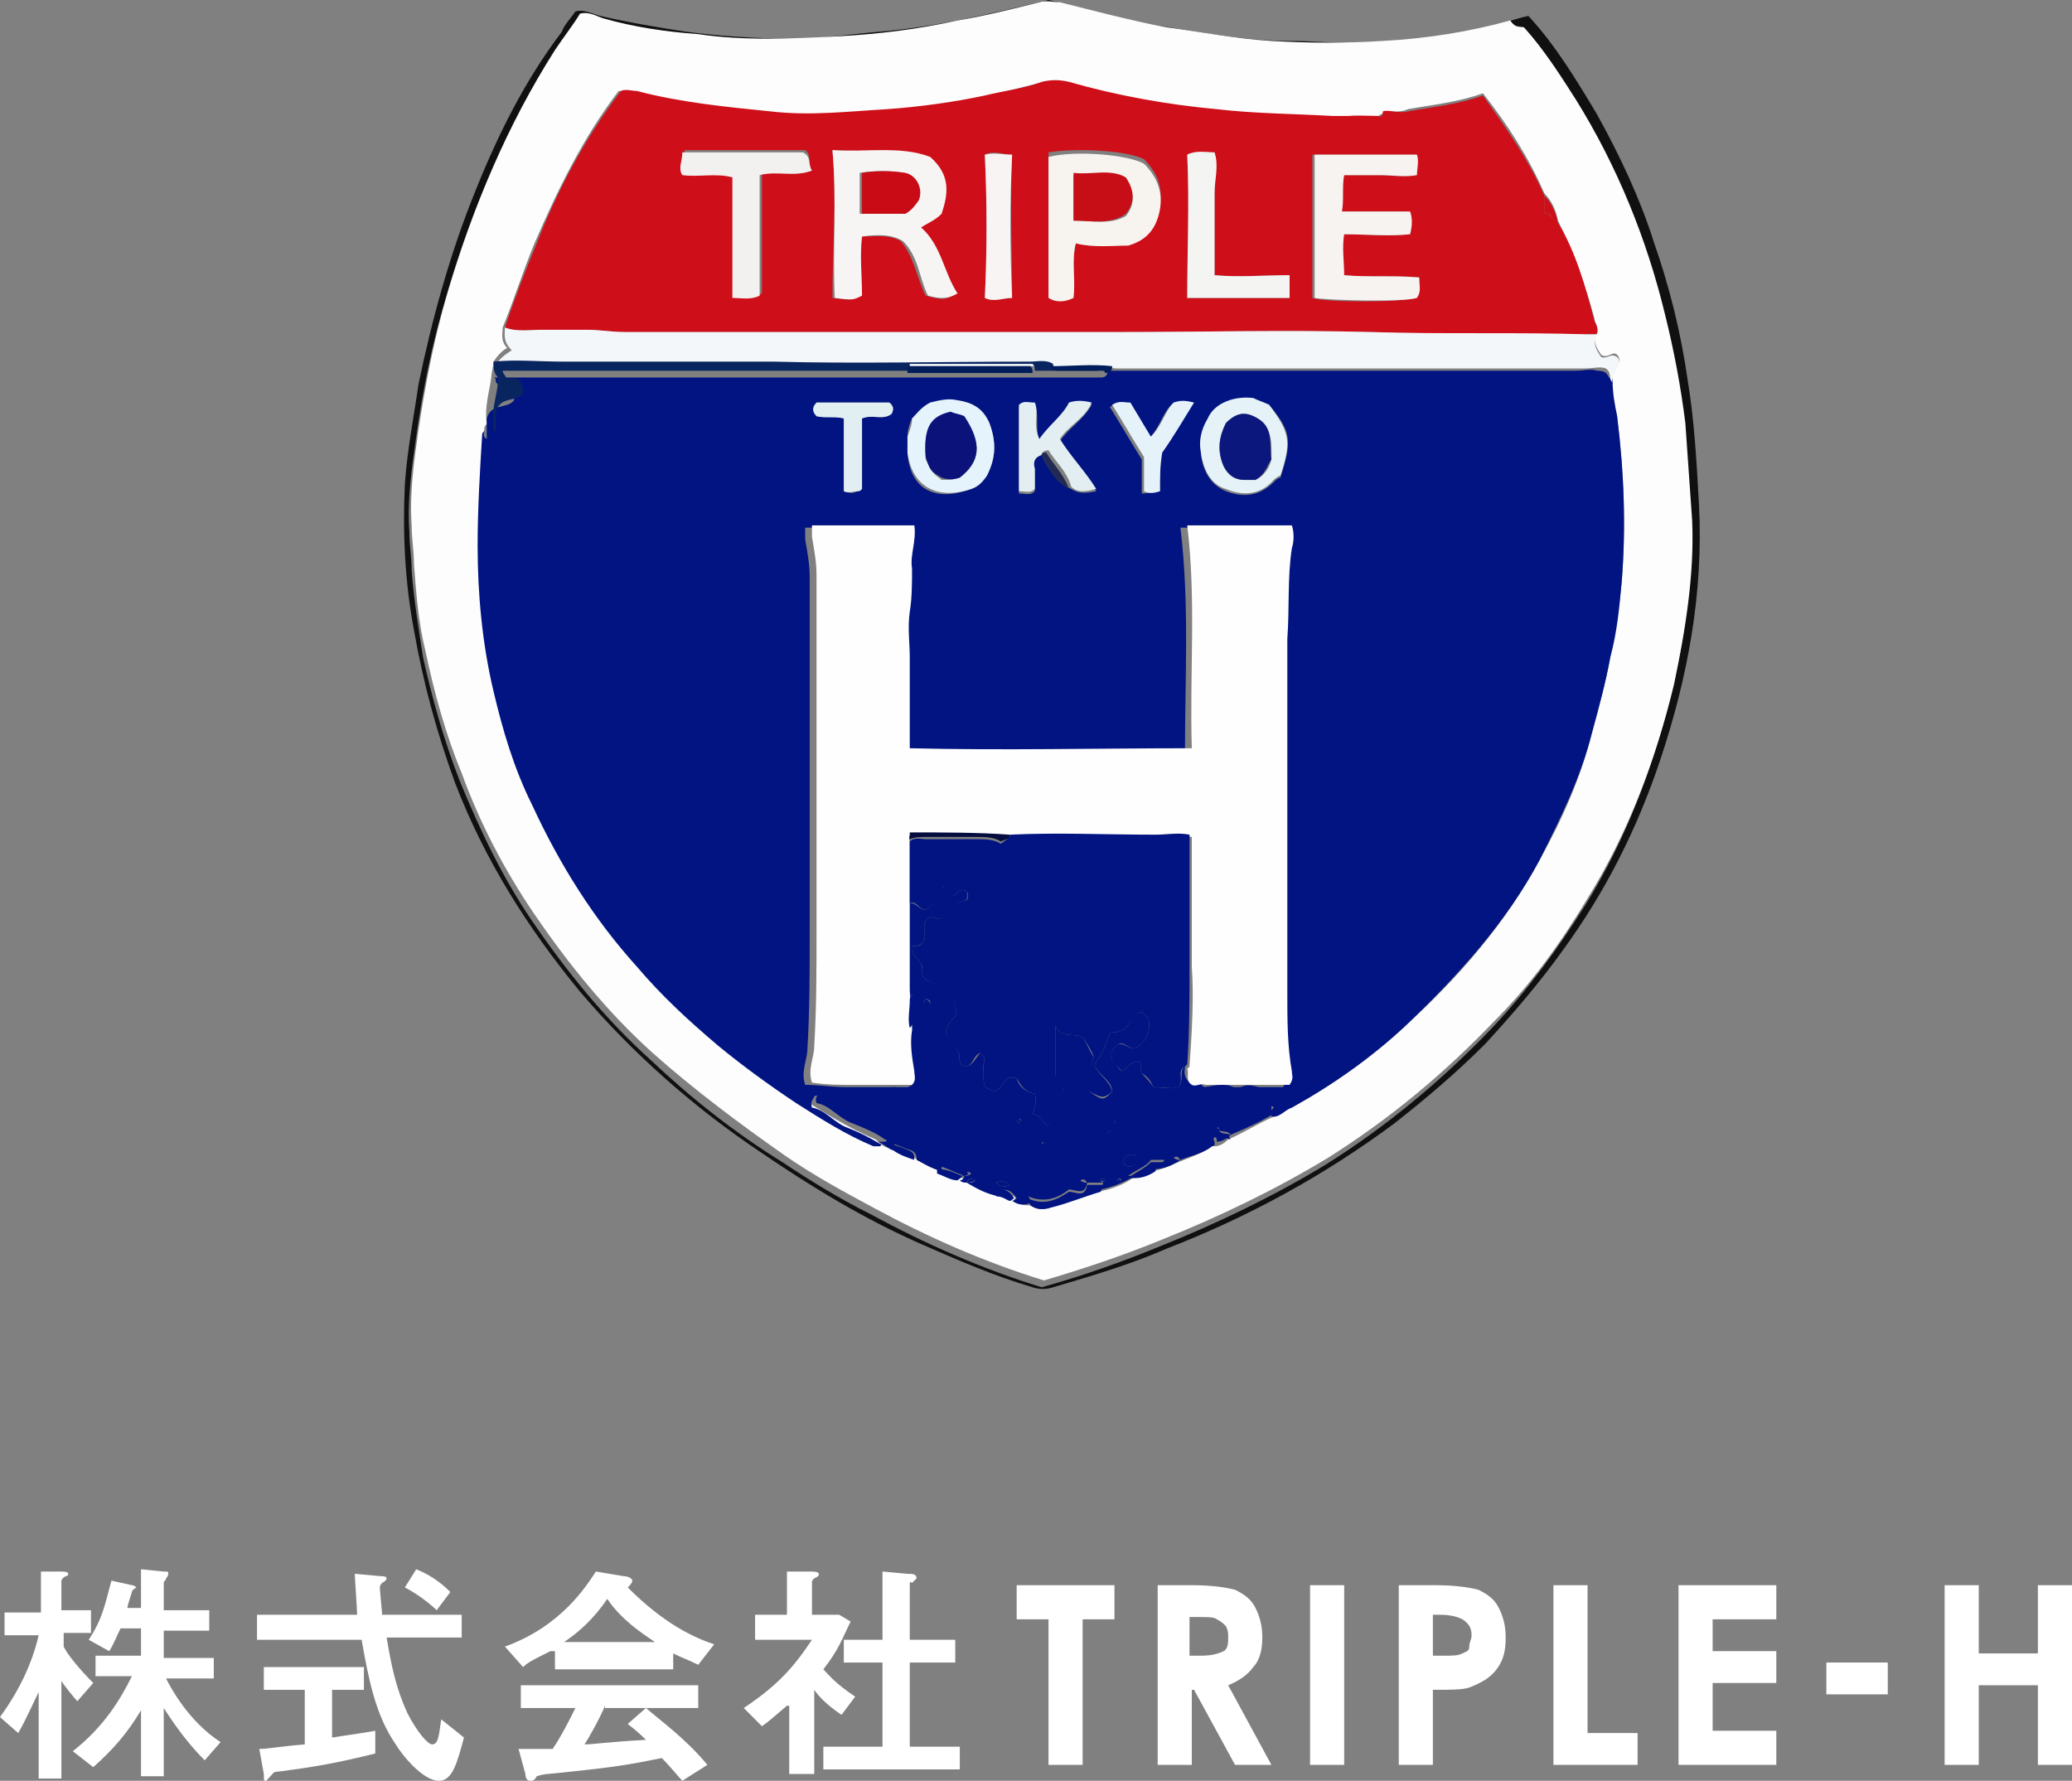 <?xml version="1.0" encoding="UTF-8"?> <!-- Generator: Adobe Illustrator 24.2.3, SVG Export Plug-In . SVG Version: 6.00 Build 0) --> <svg xmlns="http://www.w3.org/2000/svg" xmlns:xlink="http://www.w3.org/1999/xlink" version="1.1" id="レイヤー_2" x="0px" y="0px" viewBox="0 0 91.1 78.3" style="enable-background:new 0 0 91.1 78.3;" xml:space="preserve"><rect x="0" y="0" width="91.1" height="78.3" fill="#808080" stroke="none"/> <style type="text/css"> .st0{fill:#101010;} .st1{fill:#FDFDFD;} .st2{fill:#011482;} .st3{fill:#CE0E18;} .st4{fill:#F4F7FA;} .st5{fill:#092560;} .st6{fill:#FEFEFE;} .st7{fill:#E5F2F8;} .st8{fill:#E5F4FC;} .st9{fill:#E2EEF2;} .st10{fill:#E2EFF2;} .st11{fill:#E6F2F9;} .st12{fill:#011C5B;} .st13{fill:#212A52;} .st14{fill:#F6F5F4;} .st15{fill:#F6F3F1;} .st16{fill:#F7F4EF;} .st17{fill:#F3F0F0;} .st18{fill:#F4F5F3;} .st19{fill:#F8F4F4;} .st20{fill:#050D3E;} .st21{fill:#0B177C;} .st22{fill:#0B137A;} .st23{fill:#C80B14;} .st24{fill:#C70D16;} .st25{fill:#FFFFFF;} </style> <g> <path class="st0" d="M25.3,0.5c0.4-0.1,0.7,0.1,1.1,0.2c1.3,0.3,2.5,0.5,3.8,0.7c1.6,0.2,3.1,0.3,4.7,0.3c1.3,0,2.5-0.2,3.7-0.3 c2.5-0.2,5-0.8,7.5-1.4c1.5,0.4,3.1,0.8,4.7,1.1c1.9,0.3,3.9,0.7,5.9,0.7c1,0,2,0.1,3.1,0.1c2-0.1,4-0.3,5.9-0.8 c0.5-0.1,1-0.3,1.5-0.4c1.2,1.3,2.1,2.8,3,4.3c1,1.8,1.9,3.7,2.5,5.6c0.7,2,1.2,4,1.5,6.1c0.3,1.8,0.4,3.7,0.5,5.5 c0.2,3.9-0.5,7.6-1.7,11.2c-1,3-2.4,5.8-4.3,8.4c-1,1.4-2.2,2.8-3.4,4.1c-1.3,1.3-2.6,2.4-4,3.5c-3.1,2.3-6.4,4.1-10,5.5 c-1.6,0.7-3.3,1.2-5,1.7c-0.3,0.1-0.6,0.1-0.9,0c-1.7-0.5-3.3-1.2-4.9-1.9c-2.5-1.1-4.8-2.5-7-4c-3-2-5.7-4.4-8-7.1 c-2.3-2.8-4.2-5.8-5.5-9.2c-0.8-2.2-1.4-4.4-1.8-6.7c-0.4-2.1-0.5-4.3-0.4-6.4c0.1-1.5,0.4-3,0.6-4.4c0.6-2.9,1.4-5.8,2.5-8.5 c1-2.5,2.2-4.9,3.8-7C24.8,1.1,25.1,0.8,25.3,0.5z M67,1.2c-0.3-0.1-0.5,0-0.7,0c-1.8,0.6-3.7,0.8-5.6,0.9c-1.6,0.1-3.3,0-4.9,0 c-1.6-0.1-3.1-0.3-4.6-0.6c-1.6-0.2-3.1-0.7-4.7-1.1c-0.3-0.1-0.6-0.1-0.9,0c-1.2,0.3-2.4,0.6-3.6,0.8c-1.7,0.3-3.5,0.6-5.3,0.7 c-2,0.1-4.1,0.1-6.1-0.1c-1.4-0.2-2.8-0.4-4.2-0.7c-0.3-0.1-0.6-0.3-1-0.2c-0.4,0.5-0.8,1.1-1.1,1.6c-2.1,3.3-3.6,6.8-4.7,10.6 c-0.6,2-1,4-1.3,6.1c-0.2,1.4-0.4,2.8-0.3,4.2c0,0.6,0.1,1.1,0.1,1.7c0.1,1.3,0.3,2.5,0.5,3.8c0.4,1.8,0.9,3.6,1.6,5.4 c0.9,2.2,1.9,4.3,3.2,6.2c1.5,2.2,3.2,4.3,5.2,6.1c1.8,1.7,3.7,3.2,5.8,4.5c1.2,0.8,2.5,1.6,3.9,2.3c2.4,1.3,4.9,2.4,7.5,3.2 c1.8-0.5,3.5-1.1,5.2-1.8c2.5-1,5-2.2,7.3-3.6c2.7-1.7,5.1-3.7,7.3-6c1.6-1.7,2.9-3.5,4.1-5.4c1.8-2.9,3-6.1,3.8-9.4 c0.6-2.4,0.9-4.8,0.8-7.2c0-1.4-0.1-2.9-0.3-4.3c-0.2-1.6-0.5-3.2-0.9-4.8c-0.8-3.3-2.1-6.5-3.9-9.4C68.6,3.3,67.9,2.2,67,1.2z"></path> <path class="st1" d="M67,1.2c0.9,1,1.6,2.1,2.3,3.2c1.8,2.9,3.1,6.1,3.9,9.4c0.4,1.6,0.7,3.2,0.9,4.8c0.1,1.4,0.2,2.9,0.3,4.3 c0.1,2.4-0.3,4.8-0.8,7.2c-0.8,3.3-2,6.5-3.8,9.4c-1.2,2-2.5,3.8-4.1,5.4c-2.2,2.3-4.6,4.3-7.3,6c-2.3,1.4-4.8,2.6-7.3,3.6 c-1.7,0.7-3.5,1.3-5.2,1.8c-2.6-0.8-5.1-1.9-7.5-3.2c-1.3-0.7-2.6-1.4-3.9-2.3c-2-1.4-4-2.9-5.8-4.5c-2-1.8-3.7-3.9-5.2-6.1 c-1.3-1.9-2.4-4-3.2-6.2c-0.7-1.7-1.2-3.5-1.6-5.4c-0.3-1.2-0.4-2.5-0.5-3.8c0-0.6-0.1-1.1-0.1-1.7c-0.1-1.4,0.1-2.8,0.3-4.2 c0.3-2,0.7-4.1,1.3-6.1c1.1-3.7,2.6-7.3,4.7-10.6c0.4-0.6,0.8-1.1,1.1-1.6c0.4-0.1,0.7,0.1,1,0.2c1.4,0.4,2.8,0.6,4.2,0.7 c2,0.3,4.1,0.2,6.1,0.1c1.8-0.1,3.5-0.3,5.3-0.7c1.2-0.2,2.4-0.5,3.6-0.8c0.3-0.1,0.6,0,0.9,0c1.6,0.4,3.1,0.8,4.7,1.1 c1.5,0.2,3,0.5,4.6,0.6c1.7,0.1,3.3,0.1,4.9,0c1.9-0.1,3.8-0.4,5.6-0.9C66.6,1.2,66.8,1.2,67,1.2z M21.7,15.9 c0,0.2-0.1,0.5-0.1,0.7c-0.1,0.7-0.3,1.3-0.2,2c0,0.1-0.1,0.1-0.1,0.2c-0.2,1.6-0.2,3.3-0.2,4.9c0,2.2,0.2,4.3,0.7,6.4 c0.4,1.7,0.9,3.4,1.7,5c1.2,2.6,2.7,5,4.6,7.1c1.1,1.3,2.3,2.4,3.6,3.5c1.1,0.9,2.2,1.7,3.4,2.5c1.1,0.7,2.2,1.4,3.4,1.9 c0.2,0.2,0.4,0.4,0.8,0.4c0.3,0.2,0.6,0.3,0.9,0.4c0.3,0.2,0.7,0.5,1.1,0.5c0.3,0.2,0.5,0.4,0.9,0.3c0.1,0.1,0.2,0.2,0.3,0.1l0,0 c0.4,0.2,0.9,0.5,1.4,0.6c0.2,0.1,0.4,0.2,0.7,0.2C44.8,53,45,53,45.3,53c0.3,0.2,0.5,0.2,0.8,0.1c0.7-0.2,1.4-0.5,2.2-0.7 c0.5-0.1,1.1-0.3,1.5-0.6c0.3-0.1,0.6-0.2,0.9-0.3c0.4-0.1,0.7-0.2,1.1-0.4l0,0c0.5-0.2,1.1-0.4,1.5-0.7c0.1,0,0.1,0,0.1,0 c0.2,0,0.4-0.1,0.6-0.3l0,0c0.7-0.3,1.3-0.7,2-1c0.3-0.1,0.5-0.3,0.8-0.4c1.8-1,3.5-2.2,5-3.6c2.3-2.1,4.4-4.5,5.9-7.3 c1-1.8,1.8-3.6,2.3-5.6c0.3-1.1,0.6-2.2,0.8-3.3c0.2-1.1,0.4-2.2,0.5-3.3c0.2-2.4,0.1-4.8-0.2-7.3c-0.1-0.5-0.3-1.1-0.2-1.6 c-0.1-0.3,0.2-0.5,0.3-0.8c0-0.1,0-0.2-0.1-0.3c-0.2-0.2-0.4,0.2-0.7,0c-0.2-0.3-0.4-0.6-0.2-1c0.1-0.2-0.1-0.4-0.1-0.6 c-0.4-1.5-0.9-2.9-1.6-4.3c-0.1-0.5-0.3-0.9-0.6-1.2c-0.7-1.6-1.6-3-2.7-4.4c-1.1,0.4-2.2,0.5-3.3,0.7C61.5,5,61,4.8,60.6,5.1 c-0.8,0-1.5,0-2.3,0.1c-1.7,0-3.4-0.1-5.1-0.3c-2.2-0.2-4.4-0.6-6.5-1.2c-0.4-0.1-0.8-0.1-1.2,0c-0.8,0.2-1.6,0.4-2.5,0.6 c-1.4,0.3-2.8,0.5-4.3,0.6C37.2,5,35.5,5.1,33.8,5c-2-0.2-4-0.4-5.9-0.9C27.7,4,27.4,4,27.2,4c-1.6,2.1-2.7,4.4-3.7,6.7 c-0.5,1.2-0.9,2.5-1.4,3.7c0,0.3-0.1,0.6,0.2,0.9C22.1,15.4,21.9,15.6,21.7,15.9z"></path> <path class="st2" d="M70.9,16.7c0,0.6,0.1,1.1,0.2,1.6c0.3,2.4,0.4,4.8,0.2,7.3c-0.1,1.1-0.2,2.2-0.5,3.3c-0.2,1.1-0.5,2.2-0.8,3.3 c-0.5,2-1.4,3.8-2.3,5.6c-1.5,2.8-3.6,5.1-5.9,7.3c-1.5,1.4-3.2,2.6-5,3.6c-0.3,0.1-0.5,0.4-0.8,0.4c-0.1,0-0.2-0.1-0.2-0.2 c0.1,0,0.1-0.1,0.2-0.2c-0.1-0.1-0.1-0.1-0.2-0.2c0.1-0.1,0.2-0.3-0.1-0.4c-0.4,0-0.9-0.4-1.4,0c-0.5-0.3-0.9-0.2-1.4-0.1 c-0.1-0.1-0.2-0.1-0.2-0.2c1.3,0,2.5,0,3.7,0c0.2-0.2,0.2-0.4,0.1-0.6c-0.2-1.1-0.2-2.3-0.2-3.4c0-1.4,0-2.9,0-4.3 c0.1-3.8,0-7.5,0-11.3c0-1.3-0.1-2.7,0.2-4c0.1-0.3,0.1-0.6,0-1c-1.5,0-3.1,0-4.6,0c0.4,3.3,0.2,6.6,0.2,9.8c-4.2,0-8.3,0-12.4,0 c0-0.7,0-1.4,0-2c0-0.7,0-1.3,0-2c0-0.7,0-1.4,0-2c0.1-0.7,0.1-1.3,0.1-1.9c0-0.6,0.3-1.3,0.1-1.9c-0.8,0-1.5,0-2.3,0 c-0.7,0-1.5,0-2.2,0c0,0.2,0,0.4,0,0.5c0.1,0.6,0.2,1.1,0.2,1.7c0,2.8,0,5.6,0,8.3c0,2.5,0,5,0,7.4c0,1.7,0,3.3-0.1,5 c0,0.5-0.3,1-0.1,1.6c0.6,0,1.2,0.1,1.8,0.1c0.9,0,1.7,0,2.6,0c0.1,0,0.1,0,0.1,0.1c-0.1,0.1-0.3,0.1-0.4,0.2 c-0.1,0-0.3-0.2-0.4-0.1c-1.1,0.1-2.2-0.1-3.3,0.2c0,0.1-0.2,0.2-0.1,0.5c0.6,0.1,1,0.7,1.6,0.9c0.5,0.2,0.9,0.4,1.4,0.7 c0.1,0,0,0.1,0,0.1c-0.1,0-0.2,0-0.3,0c-1.2-0.5-2.3-1.2-3.4-1.9c-1.2-0.8-2.3-1.6-3.4-2.5c-1.3-1.1-2.5-2.2-3.6-3.5 c-1.9-2.1-3.4-4.5-4.6-7.1c-0.8-1.6-1.3-3.3-1.7-5c-0.5-2.1-0.7-4.3-0.7-6.4c0-1.6,0.1-3.3,0.2-4.9c0-0.1,0.1-0.1,0.1-0.2 c0,0.1-0.1,0.3,0.1,0.4c0-0.4,0-0.7,0-0.9c0.2-0.7,0.9-0.4,1.2-0.8c0-0.2,0.1-0.4-0.2-0.6c-0.1-0.2-0.4,0.1-0.6-0.2 c0-0.1,0-0.2-0.1-0.2c6.1,0,12,0,17.9,0c1.9,0,3.7,0,5.6,0c1.1,0,2.1,0,3.2,0c0.2,0,0.3-0.1,0.3-0.3c1.7,0,3.5,0,5.2,0 c5.1,0,10.3,0,15.4,0c0.3,0,0.7-0.1,0.9,0C70.8,16.3,70.6,16.6,70.9,16.7z M45.8,20c0.3,0.6,0.6,1.2,1.3,1.5 c0.3,0.2,0.6,0.2,1.1,0.1c-0.5-0.8-1.2-1.5-1.6-2.2c0.4-0.6,1-0.9,1.4-1.6c-0.4-0.1-0.6-0.1-1,0c-0.3,0.6-0.9,1-1.3,1.6 c-0.2-0.6,0-1.1-0.2-1.6c-0.2-0.1-0.5-0.1-0.7,0.1c0,1.3,0,2.5,0,3.8c0.3,0,0.5,0.1,0.7-0.1c0-0.3,0-0.6,0-0.9 C45.4,20.3,45.5,20.1,45.8,20z M55.8,17.8c-0.2-0.1-0.5-0.2-0.7-0.2c-0.8-0.2-1.7,0.2-2,0.9c-0.2,0.5-0.3,1-0.3,1.5 c0.1,0.7,0.4,1.3,1.1,1.6c0.8,0.3,1.5,0.2,2.1-0.4c0.1-0.1,0.2-0.2,0.3-0.2C56.8,19.4,56.8,19,55.8,17.8z M40.1,18.4 c-0.1,0.2-0.2,0.5-0.2,0.8c0,0.2,0,0.4,0,0.7c0.1,1.6,1.2,2.2,2.8,1.6c0.3-0.1,0.5-0.3,0.7-0.6c0.4-0.8,0.4-1.5,0.1-2.3 c-0.3-0.6-0.7-0.9-1.4-1c-0.4,0-0.8,0.1-1.2,0.1C40.6,17.9,40.4,18.2,40.1,18.4z M37.1,21.6c0.3,0.1,0.4,0.1,0.6,0 c0,0,0.1-0.1,0.2-0.1c0-1,0-2.1,0-3.1c0.4-0.2,0.9,0.1,1.3-0.2c0.1-0.2,0.1-0.4-0.1-0.5c-1.1,0-2.2,0-3.2,0c-0.1,0.3-0.1,0.4,0,0.6 c0.4,0.1,0.8-0.1,1.2,0.1C37.1,19.4,37.1,20.5,37.1,21.6z M51,21.6c0-0.6,0-1.1,0-1.6c0.5-0.8,0.9-1.5,1.4-2.2 c-0.3-0.1-0.6-0.1-0.9,0c-0.4,0.4-0.5,1-1,1.5c-0.3-0.5-0.6-1-0.9-1.5c-0.3,0-0.6-0.1-0.8,0.1c0.5,0.8,0.9,1.5,1.4,2.3 c0,0.5,0,1,0,1.5C50.5,21.7,50.7,21.6,51,21.6z"></path> <path class="st3" d="M68.5,9.8c0.8,1.3,1.2,2.8,1.6,4.3c0.1,0.2,0.2,0.4,0.1,0.6c-0.1,0-0.3,0-0.4,0c-3.1,0-6.3,0-9.5-0.1 c-3.7-0.1-7.5,0-11.2,0c-7.2,0-14.4,0-21.6,0c-0.6,0-1.2-0.1-1.7-0.1c-0.7,0-1.4,0.1-2,0c-0.5,0-1.1,0.1-1.6-0.1 c0.4-1.2,0.9-2.5,1.4-3.7c0.9-2.3,2.1-4.6,3.7-6.7c0.2-0.1,0.5,0,0.7,0c1.9,0.5,3.9,0.7,5.9,0.9c1.7,0.2,3.4,0,5.1-0.1 c1.4-0.1,2.9-0.3,4.3-0.6c0.8-0.2,1.7-0.3,2.5-0.6c0.4-0.1,0.8-0.1,1.2,0c2.1,0.6,4.3,1,6.5,1.2c1.7,0.2,3.4,0.2,5.1,0.3 c0.6,0,1.3,0,1.9,0c0.1,0,0.3,0.1,0.3-0.2C61,4.8,61.5,5,61.9,4.9c1.1-0.2,2.2-0.3,3.3-0.7c1,1.4,2,2.8,2.7,4.4c0,0.3,0,0.5,0,0.8 C68.2,9.3,68.2,9.7,68.5,9.8z M36.6,6.6c0.2,2.2,0,4.4,0,6.5c0.8,0.1,0.8,0.1,1.2-0.1c0-0.9-0.1-1.7,0-2.6c0.7,0,1.3-0.1,1.8,0.2 c0.6,0.7,0.7,1.6,1.1,2.4c0.4,0.1,0.9,0.3,1.3-0.1c-0.6-0.9-0.7-2.1-1.6-2.9c0.3-0.2,0.6-0.3,0.9-0.6c0.3-0.9,0.4-1.7-0.5-2.5 C39.6,6.5,38.1,6.7,36.6,6.6z M62.4,12.2c-1.1-0.1-2.3,0-3.4-0.1c0-0.6-0.1-1.2,0-1.8c1,0,1.9,0.1,2.9,0c0.1-0.4,0.1-0.7,0-1 c-1,0-1.9,0-3,0c0.1-0.6,0-1.1,0.1-1.6c0.6,0,1.1,0,1.6,0c0.5,0,1.1,0.1,1.6,0c0-0.3,0.1-0.6,0-0.9c-1.5,0-3,0-4.5,0 c0,2.1,0,4.2,0,6.3c0.5,0.2,3.9,0.2,4.5,0C62.5,12.8,62.4,12.5,62.4,12.2z M47.3,10.7c0.8,0.2,1.6,0.1,2.3-0.1 c0.6-0.1,1-0.6,1.3-1.2c0.3-0.9,0.1-1.7-0.6-2.4c-0.8-0.4-3-0.5-4.2-0.3c0,2.1,0,4.1,0,6.2c0.4,0.2,0.7,0.2,1.1,0 C47.3,12.3,47.1,11.5,47.3,10.7z M35.7,7.5c-0.2-0.3,0-0.7-0.3-0.9c-1.8,0-3.5,0-5.3,0c0,0.3-0.2,0.6,0,1c0.7,0.1,1.4-0.1,2.2,0.1 c0,1.8,0,3.6,0,5.3c0.4,0,0.8,0.1,1.2-0.1c0-1.8,0-3.5,0-5.3C34.2,7.5,34.9,7.8,35.7,7.5z M56.7,12.1c-1.2,0-2.3,0.1-3.3,0 c0-0.6,0-1.2,0-1.8c0-0.6,0-1.2,0-1.8c0-0.6,0.1-1.2,0-1.8c-0.4,0-0.8-0.1-1.2,0.1c0.1,2.1,0,4.2,0,6.3c1.6,0,3,0,4.5,0 C56.7,12.8,56.7,12.5,56.7,12.1z M44.5,13.1c0-2.1-0.1-4.2,0-6.3c-0.4,0-0.8-0.2-1.2,0c0.1,2.1,0.1,4.3,0,6.3 C43.7,13.3,44.1,13.1,44.5,13.1z"></path> <path class="st2" d="M52.8,47.6c0,0.1,0.1,0.2,0.2,0.2c0.5-0.1,1-0.2,1.4,0.1c0.5-0.4,1,0,1.4,0c0.2,0.2,0.2,0.3,0.1,0.4 c0.1,0.1,0.1,0.1,0.2,0.2c-0.1,0.1-0.2,0.1-0.2,0.2c0,0.2,0.1,0.2,0.2,0.2c-0.6,0.4-1.3,0.7-2,1c-0.1-0.2-0.3-0.1-0.5-0.2 c0,0,0-0.2-0.1-0.1c0,0,0.1,0,0.1,0.1c0.1,0.2,0.3,0.1,0.5,0.2c-0.2,0.2-0.4,0.3-0.6,0.3c0-0.1,0-0.2-0.1-0.2c-0.1,0.1,0,0.2,0,0.3 c-0.4,0.4-1,0.5-1.5,0.7c-0.1-0.1-0.1-0.2-0.3-0.1c0.1,0.1,0.2,0.1,0.3,0.1c-0.3,0.2-0.7,0.4-1.1,0.4c0-0.2,0.3-0.2,0.4-0.4 c-0.2,0-0.4,0-0.6,0c-0.2,0.3-0.6,0.4-1,0.7c0.2,0,0.2,0,0.3,0c-0.5,0.3-1,0.5-1.5,0.6c0-0.1,0.1-0.2,0.1-0.3c-0.2,0-0.5,0-0.7,0 c-0.1-0.1-0.1-0.2-0.3-0.1c0.1,0.1,0.2,0.1,0.3,0.1c-0.1,0.6-0.5,0.3-0.8,0.3c-0.5,0.4-1.1,0.6-1.8,0.3c0.1,0.1,0.1,0.2,0.1,0.3 C45,53,44.8,53,44.5,52.8c0.1,0,0.1-0.1,0.2-0.1c-0.2-0.3-0.4-0.5-0.8-0.3c0,0.1,0,0.1,0,0.2c-0.5-0.1-0.9-0.3-1.4-0.6 c0.1,0,0.3,0,0.4-0.1c-0.2-0.1-0.3-0.1-0.4,0.1c-0.1,0-0.2,0-0.3-0.1c0.1,0,0.2-0.1,0.2-0.2c0.1,0,0.2,0,0.3-0.1 c-0.1-0.1-0.2-0.1-0.3,0.1c-0.3-0.1-0.7-0.3-1-0.4c0,0.1,0,0.2,0,0.2c-0.4-0.1-0.7-0.3-1.1-0.5c0-0.1,0-0.3-0.2-0.4 c-0.3-0.1-0.5-0.2-0.8-0.3c0.1,0.2,0.1,0.2,0.1,0.3c-0.3,0-0.5-0.3-0.8-0.4c0.1,0,0.2,0,0.3,0c0.1,0,0.1-0.1,0-0.1 c-0.4-0.3-0.9-0.5-1.4-0.7c-0.6-0.2-1-0.8-1.6-0.9c-0.1-0.3,0.1-0.3,0.1-0.5c1.1-0.3,2.2-0.1,3.3-0.2c0.2,0,0.3,0.1,0.4,0.1 c0.1-0.1,0.3-0.1,0.4-0.2c0-0.1-0.1-0.1-0.1-0.1c0.2-0.2,0.2-0.4,0.1-0.6C40,46.4,40,45.8,40,45.2c0.3-0.5,0.1-1,0.1-1.5 C40,43.9,40.1,44,40,44.1c-0.2-0.2-0.1-0.5-0.1-0.7c0-2.1,0-4.2,0-6.4c0-0.1,0-0.3,0.1-0.3c0,0.1,0,0.2,0,0.3c0,0.9,0,1.7,0,2.7 c0.3,0,0.4,0.3,0.7,0.3c0.4-0.2,0.3-0.8,0.8-1c0.1,0.1,0.3,0.2,0.4,0.4c0.2-0.1,0.3-0.4,0.6-0.2c0.1,0.2,0,0.4-0.1,0.4 c-0.5,0.1-0.7,0.6-1.1,0.8c-0.1,0-0.3-0.1-0.4-0.1c-0.5,0.3-0.1,0.8-0.3,1.1c-0.1,0.2-0.4,0.2-0.5,0.2c-0.1,0.4,0.3,0.5,0.4,0.8 c0.1,0.2,0,0.4,0.1,0.6c0.6,0.4,1.6,0.5,1.4,1.7c-0.2,0.2-0.4,0.4-0.4,0.7c0.1,0.3,0.3,0.5,0.5,0.8c0.2,0.2-0.1,0.6,0.4,0.7 c0.3-0.1,0.4-0.4,0.6-0.6c0.1,0.1,0.1,0.1,0.2,0.2c-0.1,0.4-0.1,0.9,0,1.3c0.2,0.1,0.3,0.1,0.4,0.2c0.3-0.1,0.4-0.4,0.6-0.6 c0.1,0,0.3,0,0.4,0c0.1,0.4,0.4,0.6,0.8,0.7c0.1,0.3,0,0.6-0.1,0.9c0.3,0,0.5,0.3,0.6,0.5c0.7-0.4,0.5-1.2,0.8-1.7 c-0.2-0.2-0.3-0.3-0.4-0.5c0-0.7,0-1.3,0-2.2c0.3,0.6,0.8,0.3,1.2,0.5c0.2,0.3,0.3,0.6,0.5,0.9c-0.3,0.5-0.1,1-0.2,1.5 c0.6,0.4,0.6,0.4,1,0c0-0.5-0.6-0.7-0.8-1.2c0.4-0.4,0.5-0.9,0.7-1.4c0.4,0,0.7-0.1,0.9-0.5c0.1-0.2,0.3-0.3,0.4-0.4 c0,0,0.1,0,0.1,0c0.1,0.1,0.2,0.2,0.3,0.3c0.1,0.6-0.1,1-0.6,1.3c-0.3,0-0.5-0.3-0.7-0.2c-0.3,0.2-0.4,0.4-0.3,0.7 c0.2,0.2,0.3,0.4,0.4,0.5c0.3-0.1,0.4-0.5,0.8-0.4c0.1,0.1,0,0.3,0.1,0.5c0.2,0.2,0.4,0.4,0.5,0.6c0.4,0,0.8,0.1,1.1,0 c0.3-0.3,0-0.7,0.3-0.9c0,0.2-0.1,0.4,0.2,0.7C52.4,47.7,52.6,47.5,52.8,47.6z M49.4,51c0,0.2,0.1,0.3,0.3,0.3 c0.2-0.1,0.3-0.3,0.2-0.5C49.7,50.7,49.5,50.8,49.4,51z M48.7,49.8c0.4-0.2,0.4-0.4,0.3-0.5c-0.1,0-0.2,0-0.3,0.1 C48.6,49.5,48.6,49.7,48.7,49.8z M44.4,52.1c-0.3-0.2-0.3-0.2-0.6-0.1C44,52.2,44.2,52.2,44.4,52.1z M40.7,43.9 c-0.1,0.2-0.1,0.3,0,0.5c0.1-0.1,0.2-0.1,0.2-0.3C40.9,44,40.9,44,40.7,43.9z M46,50.3c-0.1-0.1-0.2-0.1-0.2,0 C45.8,50.3,45.9,50.3,46,50.3z M44.8,49.2c-0.1,0.1-0.1,0.1,0,0.2C44.9,49.3,44.9,49.2,44.8,49.2z M49.1,51.9 c0.1,0.1,0.2,0.1,0.2,0C49.3,51.8,49.2,51.8,49.1,51.9z M48.6,51.9c-0.1-0.1-0.2-0.1-0.2,0C48.4,52,48.5,52,48.6,51.9z"></path> <path class="st4" d="M22.2,14.4c0.5,0.2,1.1,0.1,1.6,0.1c0.7,0,1.3,0,2,0c0.6,0,1.1,0.1,1.7,0.1c7.2,0,14.4,0,21.6,0 c3.7,0,7.5-0.1,11.2,0c3.2,0.1,6.3,0,9.5,0.1c0.1,0,0.3,0,0.4,0c-0.2,0.4,0,0.7,0.2,1c0.3,0.1,0.4-0.2,0.7,0 c0.1,0.1,0.1,0.2,0.1,0.3c-0.1,0.3-0.4,0.5-0.3,0.8c-0.2-0.1,0-0.4-0.3-0.6c-0.2-0.1-0.6,0-0.9,0c-5.1,0-10.3,0-15.4,0 c-1.7,0-3.5,0-5.2,0c-0.9-0.1-1.8,0-2.7,0c-0.3-0.2-0.7-0.1-1-0.1c-3.8,0-7.5,0-11.3,0c-3.1,0-6.1,0-9.2,0c-1,0-2-0.1-3.1,0 c0.1-0.3,0.4-0.5,0.7-0.7C22.1,15,22.2,14.7,22.2,14.4z"></path> <path class="st5" d="M21.7,15.9c1-0.1,2,0,3.1,0c3.1,0,6.1,0,9.2,0c3.7,0.1,7.5,0,11.3,0c0.3,0,0.7-0.1,1,0.1 c0,0.2,0.2,0.2,0.3,0.2c0.6,0,1.1,0,1.7,0c0.1,0,0.3,0,0.4,0.1c-1.1,0-2.1,0-3.2,0c0-0.1,0-0.2-0.1-0.3c-1.8,0-3.6,0-5.4,0 c0,0.1,0,0.2,0,0.3c-5.9,0-11.9,0-17.9,0c0,0,0,0.1,0.1,0.2c0.1,0.3,0.4,0,0.6,0.2c0.2,0.2,0.2,0.4,0.2,0.6c-0.3,0.4-1,0.1-1.2,0.8 c0,0.2,0,0.6,0,0.9c-0.2-0.1-0.1-0.3-0.1-0.4c-0.1-0.7,0.2-1.3,0.2-2C21.7,16.4,21.7,16.2,21.7,15.9z"></path> <path class="st2" d="M45.3,53c0-0.1-0.1-0.1-0.1-0.3c0.7,0.3,1.2,0.1,1.8-0.3c0.3,0,0.7,0.3,0.8-0.3l0,0c0.2,0,0.4,0,0.7,0 c0,0.1-0.1,0.2-0.1,0.3c-0.7,0.2-1.4,0.5-2.2,0.7C45.9,53.2,45.6,53.2,45.3,53z"></path> <path class="st2" d="M49.9,51.8c-0.1,0-0.1,0-0.3,0c0.4-0.3,0.7-0.4,1-0.7c0.2,0,0.4,0,0.6,0c-0.1,0.2-0.4,0.2-0.4,0.4 C50.5,51.7,50.2,51.8,49.9,51.8z"></path> <path class="st2" d="M39.3,50.6c0-0.1-0.1-0.2-0.1-0.3c0.3,0.1,0.6,0.2,0.8,0.3c0.2,0.1,0.2,0.2,0.2,0.4 C39.9,50.9,39.6,50.8,39.3,50.6z"></path> <path class="st3" d="M60.6,5.1c0,0.2-0.2,0.2-0.3,0.2c-0.6,0-1.3,0-1.9,0C59.1,5,59.9,5.1,60.6,5.1z"></path> <path class="st3" d="M68.5,9.8c-0.3,0-0.2-0.5-0.6-0.4c0-0.3,0-0.5,0-0.8C68.2,8.9,68.4,9.3,68.5,9.8z"></path> <path class="st2" d="M43.8,52.6c0-0.1,0-0.1,0-0.2c0.4-0.2,0.6,0,0.8,0.3c-0.1,0-0.1,0.1-0.2,0.1C44.3,52.8,44.1,52.6,43.8,52.6z"></path> <path class="st2" d="M42.3,51.7c0,0.1-0.1,0.1-0.2,0.2c-0.3,0-0.6-0.2-0.9-0.3c0-0.1,0-0.1,0-0.2C41.7,51.4,42,51.6,42.3,51.7 L42.3,51.7z"></path> <path class="st2" d="M53.3,50.4c0-0.1,0-0.2,0-0.3c0.1,0,0.1,0.1,0.1,0.2C53.4,50.4,53.3,50.4,53.3,50.4z"></path> <path class="st6" d="M40.1,36.7c-0.2,0-0.1,0.2-0.1,0.3c0,2.1,0,4.2,0,6.4c0,0.2,0,0.5,0.1,0.7c0,0.4,0,0.8,0,1.2 c-0.1,0.6,0,1.2,0.1,1.8c0,0.2,0.1,0.4-0.1,0.6c-0.9,0-1.7,0-2.6,0c-0.6,0-1.2,0-1.8-0.1c-0.2-0.6,0.1-1.1,0.1-1.6 c0.1-1.7,0.1-3.3,0.1-5c0-2.5,0-5,0-7.4c0-2.8,0-5.6,0-8.3c0-0.6-0.1-1.1-0.2-1.7c0-0.1,0-0.3,0-0.5c0.8,0,1.5,0,2.2,0 c0.7,0,1.5,0,2.3,0c0.1,0.7-0.2,1.3-0.1,1.9c0,0.6,0,1.3-0.1,1.9c-0.1,0.7,0,1.4,0,2c0,0.7,0,1.3,0,2c0,0.6,0,1.3,0,2 c4.1,0.1,8.2,0,12.4,0c-0.1-3.3,0.2-6.5-0.2-9.8c1.5,0,3,0,4.6,0c0.1,0.3,0.1,0.7,0,1c-0.2,1.3-0.1,2.6-0.2,4c0,3.8,0,7.5,0,11.3 c0,1.4,0,2.9,0,4.3c0,1.1,0,2.3,0.2,3.4c0,0.2,0.1,0.3-0.1,0.6c-1.2,0-2.5,0-3.7,0c-0.2-0.1-0.4,0.1-0.6,0 c-0.3-0.2-0.1-0.5-0.2-0.7c0,0,0.1-0.1,0.1-0.1c0.1-1.5,0.2-3,0.1-4.4c0-0.9,0-1.8,0-2.7c0-1,0-2,0-3c-0.6-0.1-1.1,0-1.5,0 c-2.1,0-4.2-0.1-6.4,0C43,36.6,41.5,36.6,40.1,36.7z"></path> <path class="st7" d="M55.8,17.8c0.9,1.2,1,1.6,0.5,3.1c0,0-0.2,0.1-0.3,0.2c-0.6,0.7-1.4,0.7-2.1,0.4c-0.7-0.2-1-0.9-1.1-1.6 c-0.1-0.5,0-1,0.3-1.5c0.3-0.7,1.2-1,2-0.9C55.3,17.6,55.6,17.7,55.8,17.8z M53.9,18.6c-0.3,0.6-0.4,1.2-0.1,1.9 c0.2,0.4,0.5,0.6,0.9,0.6c0.2,0,0.3,0,0.5,0c0.4-0.2,0.6-0.5,0.7-0.9c0-0.6,0.1-1.3-0.6-1.8C54.8,18.1,54.4,18.1,53.9,18.6z"></path> <path class="st8" d="M40.1,18.4c0.2-0.2,0.4-0.5,0.8-0.7c0.4-0.1,0.8-0.2,1.2-0.1c0.6,0.1,1.1,0.3,1.4,1c0.3,0.8,0.3,1.5-0.1,2.3 c-0.2,0.3-0.4,0.5-0.7,0.6c-1.5,0.5-2.6-0.1-2.8-1.6c0-0.2,0-0.5,0-0.7C40,18.9,40.1,18.7,40.1,18.4z M42.2,21 c0.9-0.7,1-1.5,0.2-2.6c-0.2-0.1-0.4-0.2-0.6-0.2c-0.9,0.2-1.2,0.7-1.1,2c0.3,0.6,0.3,0.6,0.7,0.9C41.7,21.1,41.9,21.1,42.2,21z"></path> <path class="st9" d="M45.8,20c-0.3,0.1-0.4,0.3-0.3,0.6c0,0.3,0,0.6,0,0.9c-0.2,0.2-0.4,0.1-0.7,0.1c0-1.3,0-2.6,0-3.8 c0.2-0.2,0.4-0.1,0.7-0.1c0.2,0.5-0.1,1,0.2,1.6c0.4-0.6,1-1,1.3-1.6c0.3-0.1,0.6-0.1,1,0c-0.3,0.7-1,1-1.4,1.6 c0.5,0.8,1.1,1.4,1.6,2.2c-0.4,0.1-0.8,0.2-1.1-0.1c-0.2-0.7-0.7-1.1-1-1.6C45.9,19.8,45.8,19.9,45.8,20z"></path> <path class="st10" d="M37.1,21.6c0-1.1,0-2.1,0-3.2c-0.4-0.1-0.8,0-1.2-0.1c-0.2-0.2-0.2-0.4,0-0.6c1.1,0,2.1,0,3.2,0 c0.2,0.2,0.2,0.3,0.1,0.5c-0.4,0.3-0.8,0-1.3,0.2c0,1,0,2.1,0,3.1c-0.1,0.1-0.1,0.1-0.2,0.1C37.5,21.6,37.3,21.7,37.1,21.6z"></path> <path class="st11" d="M51,21.6c-0.3,0.1-0.5,0.1-0.7,0c0-0.5,0-1,0-1.5c-0.5-0.8-0.9-1.5-1.4-2.3c0.3-0.2,0.5-0.1,0.8-0.1 c0.3,0.5,0.6,1,0.9,1.5c0.5-0.5,0.6-1.1,1-1.5c0.3-0.1,0.5-0.1,0.9,0c-0.5,0.8-0.9,1.5-1.4,2.2C51,20.5,51,21,51,21.6z"></path> <path class="st12" d="M39.9,16.4c0-0.1,0-0.1,0-0.3c1.8,0,3.6,0,5.4,0c0.1,0.1,0.1,0.2,0.1,0.3C43.6,16.4,41.8,16.4,39.9,16.4z"></path> <path class="st13" d="M45.8,20c0-0.1,0.1-0.1,0.2-0.1c0.3,0.5,0.8,1,1,1.6C46.4,21.2,46.1,20.6,45.8,20z"></path> <path class="st12" d="M48.6,16.4c-0.1-0.2-0.2-0.1-0.4-0.1c-0.6,0-1.1,0-1.7,0c-0.1,0-0.3,0-0.3-0.2c0.9,0,1.8-0.1,2.7,0 C48.9,16.3,48.8,16.4,48.6,16.4z"></path> <path class="st14" d="M36.6,6.6c1.5,0.1,3-0.2,4.3,0.3c0.9,0.8,0.8,1.6,0.5,2.5c-0.3,0.3-0.6,0.4-0.9,0.6c0.9,0.8,1,2,1.6,2.9 c-0.5,0.3-0.9,0.2-1.3,0.1c-0.4-0.8-0.4-1.7-1.1-2.4c-0.5-0.3-1.1-0.3-1.8-0.2c-0.1,0.9,0,1.7,0,2.6c-0.4,0.2-0.4,0.2-1.2,0.1 C36.6,11,36.8,8.8,36.6,6.6z M39.8,9.4c0.3-0.2,0.4-0.3,0.5-0.6c0.2-0.5,0-1.1-0.6-1.2c-0.6-0.1-1.3-0.1-1.9,0c0,0.6,0,1.2,0,1.8 C38.5,9.4,39.1,9.4,39.8,9.4z"></path> <path class="st15" d="M62.4,12.2c0,0.4,0.1,0.6-0.1,0.9c-0.6,0.2-4,0.1-4.5,0c0-2.1,0-4.2,0-6.3c1.5,0,3,0,4.5,0 c0.1,0.3,0,0.6,0,0.9c-0.5,0.1-1.1,0-1.6,0c-0.5,0-1,0-1.6,0c-0.1,0.5,0,1.1-0.1,1.6c1,0,2,0,3,0c0.1,0.3,0.1,0.6,0,1 c-0.9,0.1-1.9,0-2.9,0c-0.1,0.6,0,1.2,0,1.8C60.2,12.2,61.3,12.1,62.4,12.2z"></path> <path class="st16" d="M47.3,10.7c-0.2,0.8,0,1.6-0.1,2.4c-0.4,0.2-0.8,0.2-1.1,0c0-2.1,0-4.2,0-6.2c1.2-0.3,3.5-0.1,4.2,0.3 c0.7,0.7,0.9,1.5,0.6,2.4c-0.2,0.6-0.6,1-1.3,1.2C48.9,10.8,48.1,10.9,47.3,10.7z M47.2,9.7c0.8,0,1.6,0.2,2.3-0.2 c0.4-0.5,0.4-1,0-1.6c-0.7-0.4-1.5-0.2-2.3-0.2C47.2,8.4,47.2,9,47.2,9.7z"></path> <path class="st17" d="M35.7,7.5c-0.8,0.3-1.5,0-2.3,0.2c0,1.8,0,3.5,0,5.3c-0.4,0.2-0.8,0.1-1.2,0.1c0-1.8,0-3.5,0-5.3 c-0.7-0.2-1.5,0-2.2-0.1c-0.2-0.3,0-0.6,0-1c1.8,0,3.5,0,5.3,0C35.7,6.9,35.5,7.2,35.7,7.5z"></path> <path class="st18" d="M56.7,12.1c0,0.4,0,0.7,0,1c-1.5,0-2.9,0-4.5,0c0-2.1,0.1-4.2,0-6.3c0.4-0.2,0.8-0.1,1.2-0.1 c0.2,0.6,0,1.2,0,1.8c0,0.6,0,1.2,0,1.8c0,0.6,0,1.2,0,1.8C54.5,12.2,55.6,12.1,56.7,12.1z"></path> <path class="st19" d="M44.5,13.1c-0.4,0-0.8,0.2-1.2,0c0.1-2.1,0.1-4.2,0-6.3c0.4-0.1,0.8,0,1.2,0C44.4,8.9,44.4,10.9,44.5,13.1z"></path> <path class="st2" d="M44.4,36.7c2.1-0.1,4.2,0,6.4,0c0.5,0,1-0.1,1.5,0c0,1,0,2,0,3c0,0.9,0,1.8,0,2.7c0,1.5,0,3-0.1,4.4 c0,0-0.1,0.1-0.1,0.1c-0.4,0.2,0,0.6-0.3,0.9c-0.2,0.1-0.6,0-1.1,0c-0.1-0.3-0.3-0.5-0.5-0.6c-0.1-0.2,0-0.4-0.1-0.5 c-0.4-0.1-0.5,0.3-0.8,0.4c-0.1-0.2-0.3-0.3-0.4-0.5c-0.1-0.3,0-0.5,0.3-0.7c0.3,0,0.4,0.2,0.7,0.2c0.5-0.3,0.7-0.7,0.6-1.3 c-0.1-0.1-0.2-0.2-0.3-0.3c-0.1,0-0.1,0-0.1,0c-0.1,0.1-0.3,0.3-0.4,0.4c-0.2,0.4-0.5,0.5-0.9,0.5c-0.2,0.5-0.3,1-0.7,1.4 c0.2,0.5,0.7,0.7,0.8,1.2c-0.4,0.3-0.4,0.3-1,0c0-0.5-0.1-1,0.2-1.5c-0.1-0.3-0.3-0.6-0.5-0.9c-0.4-0.2-0.9,0.1-1.2-0.5 c0,0.8,0,1.5,0,2.2c0.1,0.1,0.3,0.3,0.4,0.5c-0.3,0.6,0,1.3-0.8,1.7c-0.1-0.2-0.3-0.5-0.6-0.5c0.1-0.3,0.2-0.6,0.1-0.9 c-0.4-0.1-0.6-0.3-0.8-0.7c-0.1,0-0.3,0-0.4,0c-0.2,0.2-0.3,0.5-0.6,0.6c-0.1-0.1-0.2-0.1-0.4-0.2c-0.1-0.4-0.1-0.8,0-1.3 c-0.1-0.1-0.1-0.1-0.2-0.2c-0.3,0.1-0.3,0.5-0.6,0.6c-0.5-0.1-0.2-0.5-0.4-0.7c-0.2-0.2-0.4-0.4-0.5-0.8c0-0.3,0.2-0.5,0.4-0.7 c0.2-1.1-0.8-1.3-1.4-1.7c-0.1-0.2,0-0.5-0.1-0.6c-0.1-0.3-0.5-0.4-0.4-0.8c0.2,0,0.4,0,0.5-0.2c0.2-0.3-0.2-0.8,0.3-1.1 c0.1,0,0.3,0.1,0.4,0.1c0.4-0.3,0.6-0.7,1.1-0.8c0.2,0,0.2-0.3,0.1-0.4c-0.3-0.2-0.4,0.1-0.6,0.2c-0.2-0.1-0.3-0.3-0.4-0.4 c-0.4,0.2-0.4,0.8-0.8,1c-0.3,0-0.4-0.4-0.7-0.3c0-0.9,0-1.8,0-2.7c0.2-0.2,0.5-0.1,0.7-0.1c0.7,0,1.4,0,2.2,0c0.4,0,0.8,0,1.1,0.2 C44.3,36.9,44.4,36.8,44.4,36.7z"></path> <path class="st20" d="M44.4,36.7c0,0.2-0.2,0.2-0.4,0.3c-0.3-0.2-0.7-0.2-1.1-0.2c-0.7,0-1.4,0-2.2,0c-0.2,0-0.5,0-0.7,0.1 c0-0.1,0-0.2,0-0.3C41.5,36.6,43,36.6,44.4,36.7z"></path> <path class="st2" d="M49.4,51c0.1-0.2,0.3-0.3,0.5-0.2c0.2,0.3,0,0.4-0.2,0.5C49.5,51.3,49.4,51.2,49.4,51z"></path> <path class="st2" d="M48.7,49.8c-0.2-0.1-0.1-0.3-0.1-0.5c0.1-0.1,0.2-0.1,0.3-0.1C49.2,49.5,49.1,49.6,48.7,49.8z"></path> <path class="st2" d="M40,45.2c-0.1-0.4,0-0.8,0-1.2c0-0.1,0-0.2,0.2-0.3C40.1,44.3,40.4,44.8,40,45.2z"></path> <path class="st2" d="M44.4,52.1c-0.2,0.1-0.4,0.1-0.6-0.1C44.1,51.9,44.1,51.9,44.4,52.1z"></path> <path class="st2" d="M40.7,43.9c0.1,0.1,0.2,0.1,0.2,0.3c0,0.1-0.1,0.2-0.2,0.3C40.6,44.3,40.6,44.1,40.7,43.9z"></path> <path class="st2" d="M42.5,52c0.1-0.2,0.2-0.2,0.4-0.1C42.7,52,42.6,52,42.5,52L42.5,52z"></path> <path class="st2" d="M53.6,49.9c0.2,0,0.4-0.1,0.5,0.2l0,0C53.9,50,53.7,50.1,53.6,49.9L53.6,49.9z"></path> <path class="st2" d="M46,50.3c-0.1,0.1-0.2,0-0.2,0C45.9,50.2,45.9,50.2,46,50.3z"></path> <path class="st2" d="M44.8,49.2c0.1,0.1,0.1,0.1,0,0.2C44.7,49.3,44.7,49.2,44.8,49.2z"></path> <path class="st2" d="M49.1,51.9c0.1-0.1,0.2,0,0.2,0C49.3,52,49.2,52,49.1,51.9z"></path> <path class="st2" d="M42.3,51.7c0.1-0.1,0.1-0.2,0.3-0.1C42.5,51.7,42.4,51.7,42.3,51.7L42.3,51.7z"></path> <path class="st2" d="M47.7,52.1c-0.1,0-0.2,0-0.3-0.1C47.6,51.9,47.7,52,47.7,52.1L47.7,52.1z"></path> <path class="st2" d="M51.8,51.1c-0.1,0-0.2,0-0.3-0.1C51.7,50.9,51.7,51,51.8,51.1L51.8,51.1z"></path> <path class="st2" d="M48.6,51.9c-0.1,0.1-0.2,0-0.2,0C48.4,51.8,48.5,51.8,48.6,51.9z"></path> <path class="st2" d="M53.6,49.9c0,0-0.1,0-0.1-0.1C53.6,49.7,53.6,49.8,53.6,49.9L53.6,49.9z"></path> <path class="st21" d="M53.9,18.6c0.5-0.5,0.9-0.5,1.4-0.2c0.7,0.4,0.5,1.1,0.6,1.8c-0.2,0.3-0.3,0.7-0.7,0.9c-0.1,0-0.3,0-0.5,0 c-0.4,0-0.7-0.2-0.9-0.6C53.5,19.8,53.6,19.2,53.9,18.6z"></path> <path class="st22" d="M42.2,21c-0.3,0.1-0.5,0.1-0.8,0c-0.5-0.3-0.5-0.3-0.7-0.9c-0.1-1.3,0.2-1.8,1.1-2c0.2,0.1,0.4,0.1,0.6,0.2 C43.2,19.5,43.1,20.3,42.2,21z"></path> <path class="st23" d="M39.8,9.4c-0.6,0-1.3,0-1.9,0c0-0.6,0-1.1,0-1.8c0.6-0.1,1.3-0.1,1.9,0c0.5,0.1,0.8,0.7,0.6,1.2 C40.2,9.1,40,9.3,39.8,9.4z"></path> <path class="st24" d="M47.2,9.7c0-0.7,0-1.4,0-2.1c0.8,0.1,1.6-0.2,2.3,0.2c0.4,0.6,0.4,1.1,0,1.6C48.8,9.9,48,9.7,47.2,9.7z"></path> </g> <g> <path class="st25" d="M3.4,74.8c-0.1-0.1-0.6-0.7-0.7-0.9v4.3h-1v-3.8c-0.3,0.6-0.6,1.3-0.9,1.8L0,75.5c0.8-1.1,1.4-2.3,1.7-3.6 H0.2v-1h1.6v-1.8l0.8,0c0.2,0,0.4,0,0.4,0.1c0,0,0,0.1-0.1,0.1c-0.2,0.1-0.2,0.2-0.2,0.2v1.3H4v1H2.8v0.6C3.1,73,4,73.9,4.1,74 L3.4,74.8z M7.3,73.8c0.2,0.4,1,1.9,2.4,2.8L9,77.4c-0.5-0.5-1.1-1.2-1.8-2.3v3h-1v-2.9c-0.6,1-1.2,1.7-2.1,2.5L3.2,77 c1.4-1.1,2.1-2.3,2.6-3.3H4.2v-0.9h2v-1.2H5.3c-0.2,0.4-0.3,0.7-0.5,1l-0.9-0.5c0.6-0.9,0.7-1.5,1-2.6l0.9,0.2 c0.1,0,0.2,0.1,0.2,0.1c0,0-0.2,0.1-0.2,0.2c0,0-0.2,0.6-0.2,0.7h0.6v-1.7l1,0.1c0.2,0,0.2,0,0.2,0.1c0,0,0,0.1-0.1,0.2 c0,0.1-0.1,0.1-0.1,0.2v1.2h2v0.9h-2v1.2h2.2v0.9H7.3z"></path> <path class="st25" d="M13.4,74.3h-1.8v-1h4.4v1h-1.4v2.1c0.6-0.1,1.4-0.2,1.9-0.3v1c-1.6,0.4-2.7,0.6-4.3,0.8 c-0.2,0-0.2,0.1-0.4,0.3c0,0-0.1,0.1-0.1,0.1c-0.1,0-0.1,0-0.1-0.3l-0.2-1.1c0.4,0,0.8-0.1,2-0.2V74.3z M20.3,70.9v1.1H17 c0.2,1.2,0.4,2.2,0.9,3.3c0.4,0.8,0.9,1.4,1.1,1.4c0.3,0,0.3-0.5,0.4-1.1l1,0.8c-0.3,1.1-0.5,1.9-1.1,1.9c-0.7,0-1.6-1.1-1.9-1.6 c-0.9-1.3-1.2-2.9-1.5-4.6h-4.6v-1.1h4.4c0-0.3-0.1-1.6-0.1-1.8l1.1,0.1c0.1,0,0.3,0,0.3,0.1c0,0,0,0.1-0.2,0.2 c-0.1,0.1-0.1,0.2-0.1,0.2c0,0.1,0.1,1.1,0.1,1.2H20.3z M18.3,69c0.5,0.2,1,0.5,1.5,1l-0.6,0.8c-0.2-0.2-0.8-0.7-1.4-1L18.3,69z"></path> <path class="st25" d="M24.2,72.6c-0.8,0.4-1,0.5-1.2,0.7l-0.8-0.9c2.5-0.9,3.6-2.7,4-3.3l1.2,0.2c0.2,0,0.4,0.1,0.4,0.2 c0,0.1-0.1,0.2-0.2,0.3c1.6,1.6,2.9,2.2,3.8,2.5l-0.7,0.9c-0.4-0.2-0.7-0.3-1.1-0.5v0.7h-5.2V72.6z M26.6,75 c-0.2,0.5-0.7,1.4-0.9,1.7c0.4,0,0.9-0.1,2.7-0.2c-0.5-0.5-0.7-0.6-0.8-0.7l0.8-0.7c0.7,0.6,1.8,1.4,2.7,2.5L30,78.3 c-0.1-0.1-0.6-0.7-0.9-1c-1.5,0.3-2,0.4-5,0.7c-0.2,0-0.5,0.1-0.5,0.1c-0.1,0.2-0.2,0.2-0.3,0.2c-0.1,0-0.2-0.1-0.2-0.3l-0.3-1.1 c1,0,1.2,0,1.5,0c0.4-0.6,0.7-1.2,1-1.8h-2.4v-1h7.8v1H26.6z M28.8,72.2c-0.6-0.4-1.5-1-2.1-1.9c-0.6,0.9-1.3,1.5-1.9,1.9H28.8z"></path> <path class="st25" d="M34.6,75c-0.6,0.5-0.8,0.7-1.1,0.9l-0.8-0.8c1.5-1,2.2-1.8,3-3h-2.5V71h1.4v-1.9l1.1,0c0,0,0.3,0,0.3,0.1 c0,0.1,0,0.1-0.2,0.2c-0.1,0.1-0.1,0.1-0.1,0.2V71h1.2l0.5,0.3c-0.4,0.8-0.5,1.2-1.2,2.1c0.3,0.3,0.5,0.6,1.4,1.2l-0.6,0.8 c-0.6-0.4-1-0.8-1.2-1.1v3.7h-1.1V75z M38.8,69.1l1.1,0.1c0.2,0,0.4,0,0.4,0.2c0,0-0.2,0.2-0.2,0.2C40,69.5,40,69.6,40,69.7v2.4h2 v1h-2v3.7h2.2v1h-6v-1h2.6v-3.7h-1.7v-1h1.7V69.1z"></path> <path class="st25" d="M44.7,69.7H49v1.5h-1.4v6.4h-1.5v-6.4h-1.4V69.7z"></path> <path class="st25" d="M50.8,69.7h1.6c0.9,0,1.5,0.1,1.9,0.2c0.4,0.2,0.7,0.4,0.9,0.8c0.2,0.4,0.3,0.8,0.3,1.3c0,0.5-0.1,1-0.4,1.3 c-0.2,0.3-0.6,0.6-1.1,0.8l1.9,3.5h-1.6l-1.8-3.3h-0.1v3.3h-1.5V69.7z M52.3,72.8h0.5c0.5,0,0.8-0.1,1-0.2C54,72.5,54,72.2,54,72 c0-0.2,0-0.3-0.1-0.5c-0.1-0.1-0.2-0.2-0.4-0.3c-0.1-0.1-0.4-0.1-0.8-0.1h-0.4V72.8z"></path> <path class="st25" d="M57.6,69.7h1.5v7.9h-1.5V69.7z"></path> <path class="st25" d="M61.5,69.7h1.6c0.9,0,1.5,0.1,1.9,0.2c0.4,0.2,0.7,0.4,0.9,0.8c0.2,0.4,0.3,0.8,0.3,1.3c0,0.6-0.1,1-0.4,1.4 s-0.7,0.6-1.2,0.8c-0.3,0.1-0.8,0.1-1.6,0.1v3.3h-1.5V69.7z M63,72.8h0.5c0.4,0,0.6,0,0.8-0.1s0.3-0.1,0.3-0.3s0.1-0.3,0.1-0.5 c0-0.3-0.1-0.5-0.4-0.7c-0.2-0.1-0.5-0.2-1-0.2H63V72.8z"></path> <path class="st25" d="M68.3,69.7h1.5v6.5H72v1.4h-3.7V69.7z"></path> <path class="st25" d="M73.8,69.7h4.3v1.5h-2.8v1.4h2.8V74h-2.8v2.1h2.8v1.5h-4.3V69.7z"></path> <path class="st25" d="M80.2,73.1H83v1.4h-2.7V73.1z"></path> <path class="st25" d="M85.5,69.7H87v3h2.6v-3h1.5v7.9h-1.5v-3.5H87v3.5h-1.5V69.7z"></path> </g> </svg> 